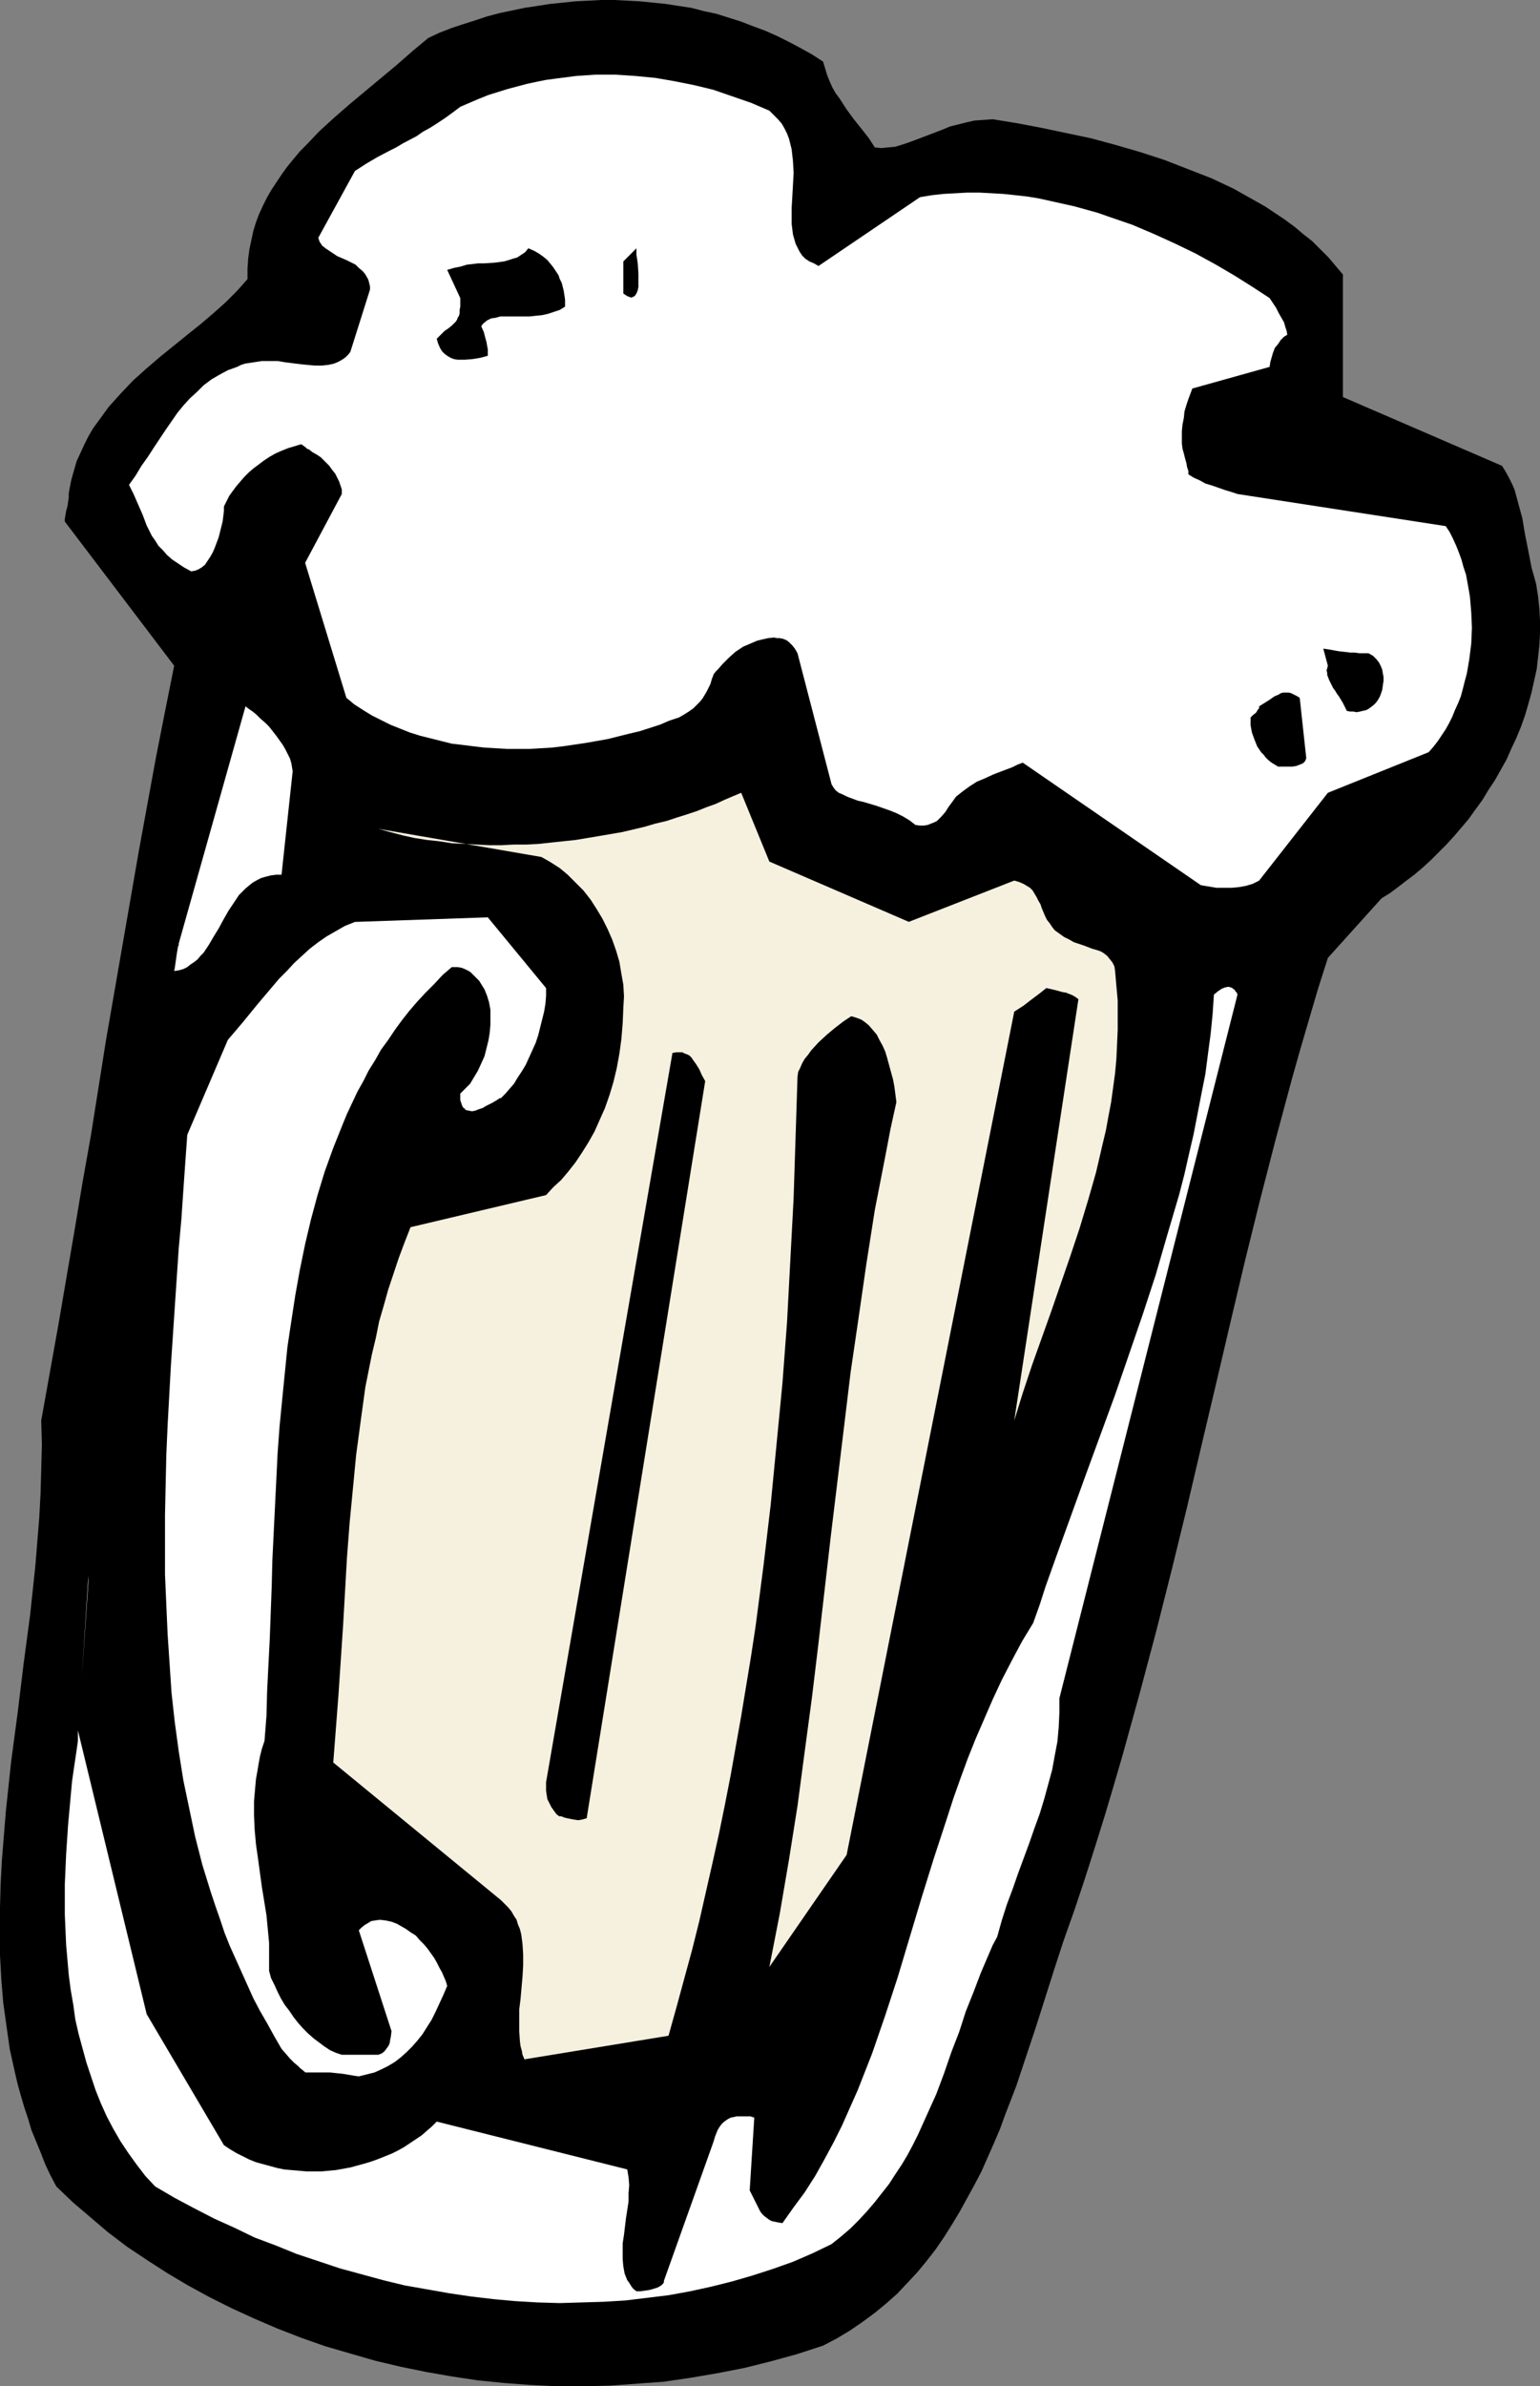 <?xml version="1.0" encoding="UTF-8" standalone="no"?>
<svg
   version="1.0"
   width="100.551mm"
   height="155.711mm"
   id="svg12"
   sodipodi:docname="Beer Mug 16.wmf"
   xmlns:inkscape="http://www.inkscape.org/namespaces/inkscape"
   xmlns:sodipodi="http://sodipodi.sourceforge.net/DTD/sodipodi-0.dtd"
   xmlns="http://www.w3.org/2000/svg"
   xmlns:svg="http://www.w3.org/2000/svg">
  <rect width="100%" height="100%" fill="#808080" stroke="none"/>
  <sodipodi:namedview
     id="namedview12"
     pagecolor="#ffffff"
     bordercolor="#000000"
     borderopacity="0.25"
     inkscape:showpageshadow="2"
     inkscape:pageopacity="0.0"
     inkscape:pagecheckerboard="0"
     inkscape:deskcolor="#d1d1d1"
     inkscape:document-units="mm" />
  <defs
     id="defs1">
    <pattern
       id="WMFhbasepattern"
       patternUnits="userSpaceOnUse"
       width="6"
       height="6"
       x="0"
       y="0" />
  </defs>
  <path
     style="fill:#000000;fill-opacity:1;fill-rule:evenodd;stroke:none"
     d="m 17.127,120.709 -0.162,0.97 v 0.97 l -0.323,2.262 -0.323,1.131 -0.162,0.97 -0.162,0.97 v 0.646 l 26.984,35.55 -2.262,11.311 -2.262,11.473 -2.101,11.473 -2.101,11.473 -4.04,23.269 -4.04,23.269 -3.716,23.431 -2.101,11.796 -1.939,11.635 -4.04,23.592 -4.201,23.431 0.162,5.979 -0.162,5.979 -0.162,5.979 -0.323,5.979 -0.485,5.979 -0.485,5.979 -1.293,12.119 -1.616,12.119 -1.454,11.958 -1.616,12.119 -1.293,12.119 -0.485,5.979 -0.485,5.979 -0.323,5.979 L 0,470.392 v 5.979 5.817 l 0.323,5.979 0.485,5.817 0.808,5.817 0.808,5.656 1.293,5.817 0.646,2.747 0.808,2.909 0.808,2.747 0.969,2.909 0.808,2.747 1.131,2.747 1.131,2.747 1.131,2.909 1.293,2.747 1.454,2.747 4.04,3.878 4.363,3.717 4.363,3.717 4.686,3.555 4.847,3.232 5.009,3.232 5.171,3.07 5.332,2.909 5.494,2.747 5.655,2.585 5.655,2.424 5.817,2.262 5.978,2.101 6.14,1.778 6.14,1.778 6.14,1.454 6.302,1.293 6.463,1.131 6.463,0.97 6.463,0.646 6.463,0.485 6.625,0.323 h 6.625 l 6.463,-0.162 6.625,-0.485 6.625,-0.485 6.625,-0.97 6.625,-1.131 6.625,-1.293 6.463,-1.616 6.463,-1.778 6.463,-2.101 3.393,-1.778 3.232,-1.939 3.07,-2.101 3.07,-2.262 2.747,-2.262 2.747,-2.424 2.585,-2.747 2.424,-2.585 2.262,-2.747 2.262,-2.909 2.101,-3.07 1.939,-3.07 1.939,-3.232 1.777,-3.232 1.777,-3.232 1.777,-3.393 3.07,-6.948 1.454,-3.393 1.293,-3.555 2.747,-7.11 2.424,-7.272 2.424,-7.272 2.262,-7.11 2.262,-7.11 2.262,-6.948 2.747,-7.756 2.585,-7.756 2.424,-7.595 2.424,-7.756 2.262,-7.595 2.262,-7.756 4.201,-15.19 4.04,-15.19 3.878,-15.351 3.716,-15.19 3.555,-15.19 3.555,-15.028 3.555,-15.19 3.555,-15.028 3.716,-15.028 3.878,-15.028 4.04,-15.028 2.101,-7.433 4.363,-14.866 2.424,-7.595 13.25,-14.705 2.101,-1.293 1.939,-1.454 2.101,-1.616 1.939,-1.454 2.101,-1.778 1.939,-1.778 1.939,-1.939 1.939,-1.939 1.777,-1.939 1.939,-2.262 1.777,-2.101 1.616,-2.262 1.777,-2.424 1.454,-2.424 1.616,-2.424 1.454,-2.585 1.454,-2.585 1.131,-2.585 1.293,-2.747 1.131,-2.747 0.969,-2.747 0.808,-2.747 0.808,-2.909 0.646,-2.909 0.646,-2.909 0.323,-2.909 0.323,-2.909 0.162,-3.07 v -2.909 l -0.162,-3.07 -0.323,-3.07 -0.485,-3.07 -1.131,-4.04 -0.808,-4.201 -0.808,-4.04 -0.646,-3.878 -0.485,-1.778 -0.485,-1.778 -0.485,-1.778 -0.485,-1.778 -0.646,-1.454 -0.808,-1.616 -0.808,-1.454 -0.808,-1.293 -39.264,-16.967 V 67.707 l -1.777,-2.101 -1.777,-2.101 -2.101,-2.101 -1.939,-1.939 -2.262,-1.778 -2.101,-1.778 -2.424,-1.778 -2.424,-1.616 -2.424,-1.616 -2.585,-1.454 -2.585,-1.454 -2.585,-1.454 -2.747,-1.293 -2.747,-1.293 -2.908,-1.131 -2.908,-1.131 -5.817,-2.262 -5.978,-1.939 -6.14,-1.778 -5.978,-1.616 -6.14,-1.293 -6.14,-1.293 -5.978,-1.131 -5.978,-0.97 -2.262,0.162 -2.262,0.162 -2.101,0.485 -1.939,0.485 -1.939,0.485 -1.939,0.808 -3.393,1.293 -3.393,1.293 -1.777,0.646 -1.454,0.485 -1.616,0.485 -1.777,0.162 -1.616,0.162 -1.616,-0.162 -1.454,-2.262 -1.777,-2.262 -1.939,-2.424 -1.777,-2.424 -1.777,-2.747 -0.969,-1.293 -0.808,-1.454 -0.646,-1.454 -0.646,-1.616 -0.485,-1.616 -0.485,-1.616 -2.747,-1.778 -2.908,-1.616 -2.747,-1.454 L 191.796,8.888 188.887,7.595 185.817,6.464 182.909,5.333 179.839,4.363 176.769,3.393 173.699,2.747 170.629,1.939 167.397,1.454 164.327,0.97 161.095,0.646 157.864,0.323 154.794,0.162 151.562,0 h -3.232 l -3.07,0.162 -3.232,0.162 -3.07,0.323 -3.232,0.323 -3.07,0.485 -3.232,0.485 -3.07,0.646 -3.07,0.646 -3.07,0.808 -2.908,0.97 -3.07,0.97 -2.908,0.97 -2.908,1.131 -2.747,1.293 -3.878,3.232 -3.878,3.393 -3.878,3.232 -3.878,3.232 -3.878,3.232 -3.716,3.232 -3.716,3.393 -3.232,3.393 -1.616,1.616 -1.616,1.939 -1.454,1.778 -1.293,1.778 -1.293,1.939 -1.293,1.939 -1.131,1.939 -0.969,1.939 -0.969,2.101 -0.808,2.101 -0.646,2.101 -0.485,2.262 -0.485,2.262 -0.323,2.424 -0.162,2.424 v 2.585 l -1.293,1.454 -1.293,1.454 -2.747,2.747 -3.07,2.747 -3.232,2.747 -3.232,2.585 -3.393,2.747 -3.393,2.747 -3.393,2.909 -3.232,2.909 -3.07,3.232 -1.454,1.616 -1.454,1.616 -1.293,1.778 -1.293,1.778 -1.293,1.778 -1.131,1.939 -0.969,1.939 -0.969,2.101 -0.969,2.101 -0.646,2.262 -0.646,2.262 z"
     id="path1" />
  <path
     style="fill:#ffffff;fill-opacity:1;fill-rule:evenodd;stroke:none"
     d="m 32.962,121.84 1.131,2.585 1.131,2.585 0.969,2.585 0.646,1.293 0.646,1.293 0.808,1.131 0.808,1.293 1.131,1.131 0.969,1.131 1.293,1.131 1.454,0.97 1.454,0.97 1.777,0.97 0.969,-0.162 0.808,-0.323 0.808,-0.485 0.808,-0.646 0.646,-0.97 0.646,-0.97 0.646,-1.131 0.485,-1.131 0.485,-1.293 0.485,-1.293 0.646,-2.585 0.323,-1.293 0.162,-1.293 0.162,-1.293 v -1.131 l 0.646,-1.293 0.646,-1.293 0.808,-1.131 0.969,-1.293 0.969,-1.131 0.969,-1.131 1.131,-1.131 1.131,-0.97 1.293,-0.97 1.293,-0.97 1.454,-0.97 1.454,-0.808 1.454,-0.646 1.616,-0.646 1.616,-0.485 1.616,-0.485 0.485,0.323 0.646,0.485 0.323,0.323 0.485,0.162 0.808,0.646 1.131,0.646 0.969,0.646 0.969,0.97 1.131,1.131 0.323,0.485 0.485,0.646 0.646,0.808 0.485,0.97 0.485,0.97 0.323,0.97 0.323,0.97 v 1.131 l -9.048,16.967 10.18,33.288 1.939,1.616 2.262,1.454 2.101,1.293 2.262,1.131 2.262,1.131 2.424,0.97 2.424,0.97 2.585,0.808 2.585,0.646 2.585,0.646 2.585,0.646 2.747,0.323 2.585,0.323 2.747,0.323 2.747,0.162 2.747,0.162 h 2.908 2.747 l 2.747,-0.162 2.747,-0.162 2.747,-0.323 5.494,-0.808 2.747,-0.485 2.747,-0.485 2.585,-0.646 2.585,-0.646 2.747,-0.646 5.009,-1.616 2.262,-0.97 2.424,-0.808 1.131,-0.646 1.293,-0.808 1.131,-0.808 1.131,-1.131 0.485,-0.485 0.646,-0.808 0.485,-0.808 0.485,-0.808 0.485,-0.97 0.485,-0.97 0.323,-1.131 0.485,-1.293 0.485,-0.646 0.646,-0.646 1.131,-1.293 1.454,-1.454 1.616,-1.454 0.969,-0.646 0.969,-0.646 1.131,-0.485 1.131,-0.485 1.131,-0.485 1.293,-0.323 1.454,-0.323 1.454,-0.162 0.808,0.162 h 0.646 l 0.808,0.162 0.808,0.323 0.646,0.485 0.808,0.808 0.646,0.808 0.646,1.131 8.402,32.318 0.485,0.808 0.485,0.646 0.808,0.646 1.131,0.485 0.969,0.485 1.293,0.485 1.293,0.485 1.454,0.323 1.616,0.485 1.616,0.485 3.232,1.131 1.616,0.646 1.616,0.808 1.616,0.97 1.454,1.131 1.131,0.162 h 0.969 l 0.969,-0.162 0.808,-0.323 0.808,-0.323 0.646,-0.323 0.485,-0.485 0.646,-0.646 0.969,-1.131 0.808,-1.293 0.969,-1.293 0.808,-1.131 0.808,-0.646 0.808,-0.646 1.777,-1.293 1.777,-1.131 1.939,-0.808 2.101,-0.97 2.101,-0.808 2.585,-0.97 1.293,-0.646 1.293,-0.485 43.95,30.218 1.939,0.323 1.939,0.323 h 1.939 1.777 l 1.777,-0.162 1.777,-0.323 1.616,-0.485 1.616,-0.808 16.966,-21.653 24.883,-10.019 1.131,-1.293 1.131,-1.454 0.969,-1.454 0.969,-1.454 0.808,-1.454 0.808,-1.616 0.646,-1.616 0.808,-1.778 0.646,-1.616 0.485,-1.778 0.485,-1.939 0.485,-1.778 0.323,-1.778 0.323,-1.939 0.485,-3.878 0.162,-3.878 -0.162,-3.717 -0.162,-1.939 -0.162,-1.939 -0.323,-1.939 -0.323,-1.778 -0.323,-1.778 -0.646,-1.939 -0.485,-1.778 -0.646,-1.778 -0.646,-1.616 -0.808,-1.778 -0.808,-1.616 -0.969,-1.454 -51.382,-7.918 -1.454,-0.485 -1.616,-0.485 -3.232,-1.131 -1.616,-0.485 -1.454,-0.808 -1.454,-0.646 -1.293,-0.808 v -0.808 l -0.323,-0.97 -0.162,-0.97 -0.323,-1.131 -0.323,-1.293 -0.323,-1.131 -0.162,-1.293 v -1.454 -1.616 l 0.162,-1.616 0.323,-1.616 0.162,-1.616 0.485,-1.616 0.485,-1.454 0.485,-1.293 0.485,-1.293 19.066,-5.333 0.162,-1.131 0.323,-1.131 0.323,-1.131 0.485,-1.293 0.808,-0.97 0.646,-0.97 0.808,-0.808 0.808,-0.485 -0.162,-0.97 -0.323,-0.97 -0.323,-1.131 -0.646,-1.131 -0.646,-1.131 -0.646,-1.293 -1.616,-2.424 -4.201,-2.747 -4.363,-2.747 -4.686,-2.747 -5.009,-2.747 -5.009,-2.424 -5.332,-2.424 -5.332,-2.262 -5.655,-1.939 -2.747,-0.97 -2.908,-0.808 -2.908,-0.808 -2.908,-0.646 -2.908,-0.646 -2.908,-0.646 -2.908,-0.485 -2.908,-0.323 -3.07,-0.323 -2.908,-0.162 -2.908,-0.162 h -3.07 l -2.908,0.162 -2.908,0.162 -2.908,0.323 -2.908,0.485 -25.045,16.967 -1.131,-0.646 -1.131,-0.485 -0.969,-0.646 -0.808,-0.808 -0.646,-0.97 -0.485,-0.97 -0.485,-0.97 -0.323,-1.131 -0.323,-1.131 -0.162,-1.293 -0.162,-1.293 v -1.293 -2.747 l 0.162,-2.747 0.162,-2.909 0.162,-2.909 -0.162,-2.909 -0.162,-1.454 -0.162,-1.454 -0.323,-1.293 -0.323,-1.293 -0.485,-1.293 -0.646,-1.293 -0.646,-1.131 -0.969,-1.131 -0.969,-0.97 -1.131,-1.131 -4.524,-1.939 -4.686,-1.616 -4.686,-1.616 -4.686,-1.131 -4.847,-0.97 -4.686,-0.808 -5.009,-0.485 -4.847,-0.323 h -4.847 l -4.847,0.323 -5.009,0.646 -2.424,0.323 -2.424,0.485 -2.262,0.485 -2.424,0.646 -2.424,0.646 -4.686,1.454 -2.424,0.97 -2.262,0.97 -2.262,0.97 -1.939,1.454 -1.777,1.293 -1.939,1.293 -1.777,1.131 -1.777,0.97 -1.616,1.131 -3.393,1.778 -1.616,0.97 -1.616,0.808 -3.07,1.616 -2.747,1.616 -2.747,1.778 -9.048,16.482 0.323,0.97 0.646,0.97 0.808,0.646 0.969,0.646 0.969,0.646 0.969,0.646 1.131,0.485 1.131,0.485 2.262,1.131 0.808,0.808 0.969,0.808 0.646,0.808 0.646,1.131 0.162,0.485 0.162,0.646 0.162,0.646 v 0.808 l -4.847,15.351 -0.485,0.646 -0.646,0.646 -0.646,0.485 -0.808,0.485 -0.646,0.323 -0.808,0.323 -1.454,0.323 -1.616,0.162 H 77.72 L 75.943,90.006 74.327,89.845 70.449,89.36 68.51,89.037 h -1.939 -1.939 l -2.101,0.323 -2.101,0.323 -0.969,0.323 -0.969,0.485 -2.262,0.808 -2.101,1.131 -1.939,1.131 -1.939,1.454 -1.616,1.616 -1.777,1.616 -1.616,1.778 -1.454,1.778 -1.454,2.101 -1.454,2.101 -2.908,4.363 -1.454,2.262 -1.616,2.262 -1.454,2.424 -1.616,2.262 z"
     id="path2" />
  <path
     style="fill:#ffffff;fill-opacity:1;fill-rule:evenodd;stroke:none"
     d="m 21.813,390.081 -1.616,23.431 1.616,-24.885 z"
     id="path3" />
  <path
     style="fill:#ffffff;fill-opacity:1;fill-rule:evenodd;stroke:none"
     d="m 19.228,429.348 -0.485,3.393 -0.485,3.232 -0.485,3.393 -0.323,3.555 -0.646,7.11 -0.485,7.272 -0.162,3.717 -0.162,3.717 v 3.717 3.717 l 0.162,3.717 0.162,3.717 0.323,3.717 0.323,3.717 0.485,3.717 0.646,3.717 0.485,3.555 0.808,3.555 0.969,3.555 0.969,3.555 1.131,3.393 1.131,3.393 1.293,3.232 1.454,3.232 1.616,3.07 1.777,3.07 1.939,2.909 2.101,2.909 2.101,2.747 2.424,2.585 4.686,2.747 4.847,2.585 5.009,2.585 5.009,2.262 5.009,2.424 5.171,1.939 5.171,2.101 5.332,1.778 5.332,1.778 5.332,1.454 5.332,1.454 5.332,1.293 5.494,0.97 5.494,0.97 5.494,0.808 5.494,0.646 5.332,0.485 5.494,0.323 5.494,0.162 5.332,-0.162 5.494,-0.162 5.332,-0.323 5.332,-0.646 5.332,-0.646 5.332,-0.97 5.171,-1.131 5.171,-1.293 5.009,-1.454 5.009,-1.616 5.009,-1.778 4.847,-2.101 4.686,-2.262 2.424,-1.939 2.262,-1.939 2.101,-2.101 1.939,-2.101 1.939,-2.262 1.777,-2.262 1.777,-2.262 1.454,-2.262 1.616,-2.424 1.454,-2.424 1.293,-2.424 1.293,-2.585 2.262,-5.009 2.262,-5.009 1.939,-5.171 1.777,-5.171 1.939,-5.009 1.616,-5.009 1.939,-4.848 1.777,-4.686 1.939,-4.525 0.969,-2.262 1.131,-2.101 1.131,-4.04 1.293,-4.04 1.454,-3.878 1.293,-3.717 2.747,-7.433 1.293,-3.717 1.293,-3.555 1.131,-3.717 0.969,-3.555 0.969,-3.555 0.646,-3.555 0.646,-3.393 0.323,-3.555 0.162,-3.555 v -3.555 l 43.95,-173.549 -0.162,-0.485 -0.323,-0.323 -0.162,-0.323 -0.646,-0.485 -0.323,-0.162 -0.646,-0.162 -0.808,0.162 -0.808,0.323 -0.969,0.646 -0.969,0.808 -0.323,4.848 -0.485,4.848 -0.646,4.848 -0.646,5.009 -0.969,4.848 -0.969,5.009 -0.969,5.009 -1.131,4.848 -1.131,5.009 -1.293,5.009 -2.908,9.857 -2.908,10.019 -3.232,9.857 -3.393,9.857 -3.393,9.857 -3.555,9.695 -3.555,9.695 -3.393,9.372 -3.393,9.372 -3.232,9.049 -1.454,4.525 -1.616,4.525 -2.747,4.525 -2.585,4.848 -2.424,4.686 -2.262,4.848 -2.101,4.848 -2.101,4.848 -1.939,4.848 -1.777,4.848 -1.777,5.009 -1.616,5.009 -3.232,9.857 -3.07,9.857 -2.908,9.695 -2.908,9.695 -3.07,9.372 -1.616,4.686 -1.616,4.686 -1.777,4.525 -1.777,4.525 -1.939,4.363 -1.939,4.363 -2.101,4.201 -2.262,4.201 -2.262,4.04 -2.585,4.04 -2.747,3.717 -2.747,3.878 -0.969,-0.162 -0.808,-0.162 -0.808,-0.162 -0.646,-0.323 -0.646,-0.485 -0.646,-0.485 -0.485,-0.485 -0.485,-0.646 -0.646,-1.293 -0.646,-1.293 -0.646,-1.293 -0.646,-1.293 1.131,-17.937 -0.969,-0.323 h -0.969 -0.808 -0.808 -0.808 l -0.646,0.162 -0.808,0.162 -0.646,0.323 -0.485,0.323 -0.646,0.485 -0.485,0.485 -0.485,0.646 -0.485,0.808 -0.323,0.808 -0.323,0.808 -0.323,1.131 -12.28,34.419 v 0.323 l -0.162,0.323 -0.162,0.162 -0.323,0.323 -0.808,0.485 -0.969,0.323 -1.131,0.323 -1.131,0.162 -1.131,0.162 h -0.969 l -0.808,-0.646 -0.485,-0.646 -0.485,-0.808 -0.485,-0.646 -0.323,-0.808 -0.323,-0.808 -0.323,-1.778 -0.162,-1.778 v -1.939 -1.939 l 0.323,-2.101 0.485,-4.04 0.646,-4.201 v -2.101 l 0.162,-1.939 -0.162,-1.939 -0.323,-1.939 -47.02,-11.796 -1.293,1.293 -1.131,0.97 -1.293,1.131 -1.454,0.97 -1.454,0.97 -1.454,0.97 -1.454,0.808 -1.616,0.808 -1.616,0.646 -1.616,0.646 -1.777,0.646 -1.616,0.485 -1.777,0.485 -1.777,0.485 -1.777,0.323 -1.777,0.323 -1.777,0.162 -1.777,0.162 h -1.939 -1.777 l -1.777,-0.162 -1.939,-0.162 -1.777,-0.162 -1.616,-0.323 -1.777,-0.485 -1.777,-0.485 -1.777,-0.485 -1.616,-0.646 -1.616,-0.808 -1.616,-0.808 -1.616,-0.97 -1.454,-0.97 L 36.194,496.731 19.228,426.762 Z"
     id="path4" />
  <path
     style="fill:#ffffff;fill-opacity:1;fill-rule:evenodd;stroke:none"
     d="m 44.111,232.691 v 0 0.162 0.323 l -0.162,0.162 -0.162,0.97 -0.162,0.97 -0.323,2.262 -0.162,1.131 -0.162,0.808 1.131,-0.162 1.131,-0.323 0.969,-0.485 0.808,-0.646 0.969,-0.646 0.808,-0.646 0.646,-0.808 0.808,-0.808 1.293,-1.939 1.131,-1.939 1.293,-2.101 1.131,-2.101 1.293,-2.262 1.293,-1.939 1.293,-1.939 0.808,-0.808 0.808,-0.808 0.969,-0.808 0.808,-0.646 1.131,-0.646 0.969,-0.485 1.131,-0.323 1.293,-0.323 1.293,-0.162 h 1.293 l 2.747,-25.531 -0.162,-0.97 -0.162,-0.97 -0.323,-1.131 -0.485,-0.97 -0.646,-1.293 -0.646,-1.131 -0.808,-1.131 -0.808,-1.131 -1.777,-2.262 -0.969,-0.97 -1.131,-0.97 -0.969,-0.97 -0.969,-0.808 -0.969,-0.646 -0.808,-0.646 z"
     id="path5" />
  <path
     style="fill:#ffffff;fill-opacity:1;fill-rule:evenodd;stroke:none"
     d="m 46.212,279.876 -0.485,6.787 -0.485,6.948 -0.485,7.11 -0.646,7.11 -0.969,14.382 -0.969,14.543 -0.808,14.705 -0.323,7.433 -0.162,7.272 -0.162,7.433 v 7.433 7.272 l 0.323,7.433 0.323,7.272 0.485,7.272 0.485,7.272 0.808,7.272 0.969,7.11 1.131,7.11 1.454,6.948 1.454,6.948 1.777,6.948 2.101,6.787 1.131,3.393 1.131,3.232 1.131,3.393 1.293,3.232 1.454,3.232 1.454,3.232 1.454,3.232 1.454,3.232 1.616,3.07 1.777,3.07 1.777,3.232 1.777,3.07 1.131,1.293 0.969,1.131 0.969,0.97 0.969,0.808 0.646,0.646 0.646,0.485 0.162,0.162 0.162,0.162 h 0.162 v 0.162 h 3.232 2.908 l 1.454,0.162 1.616,0.162 0.969,0.162 0.969,0.162 0.969,0.162 1.131,0.162 1.939,-0.485 1.939,-0.485 1.777,-0.808 1.616,-0.808 1.616,-0.97 1.454,-1.131 1.454,-1.293 1.293,-1.293 1.293,-1.454 1.293,-1.616 1.131,-1.778 1.131,-1.778 0.969,-1.939 0.969,-2.101 0.969,-2.101 0.969,-2.262 -0.323,-1.131 -0.485,-1.131 -0.485,-1.131 -0.646,-1.131 -0.646,-1.293 -0.646,-1.131 -0.808,-1.131 -0.808,-1.131 -0.969,-1.131 -0.969,-0.97 -0.969,-1.131 -1.293,-0.808 -1.131,-0.808 -1.131,-0.646 -1.131,-0.646 -1.293,-0.485 -1.454,-0.323 -1.454,-0.162 -1.131,0.162 -0.969,0.162 -0.808,0.485 -0.808,0.485 -0.808,0.646 -0.646,0.646 8.079,24.885 -0.162,1.293 -0.162,0.808 -0.162,0.97 -0.323,0.646 -0.485,0.646 -0.485,0.646 -0.646,0.485 -0.808,0.323 h -9.048 l -1.454,-0.485 -1.454,-0.646 -1.454,-0.97 -1.293,-0.97 -1.293,-0.97 -1.454,-1.293 -1.131,-1.131 -1.293,-1.454 -1.131,-1.454 -0.969,-1.454 -1.131,-1.454 -0.969,-1.616 -0.808,-1.616 -0.808,-1.778 -0.808,-1.616 -0.485,-1.778 v -3.393 -3.555 l -0.323,-3.393 -0.323,-3.393 -1.131,-6.948 -0.969,-7.11 -0.485,-3.393 -0.323,-3.555 -0.162,-3.555 v -3.555 l 0.323,-3.717 0.162,-1.778 0.323,-1.778 0.323,-1.939 0.323,-1.778 0.485,-1.939 0.646,-1.939 0.485,-6.14 0.162,-6.14 0.323,-6.464 0.323,-6.302 0.485,-13.089 0.162,-6.464 0.323,-6.625 0.646,-13.089 0.323,-6.625 0.485,-6.625 0.646,-6.625 0.646,-6.464 0.646,-6.464 0.969,-6.464 0.969,-6.302 1.131,-6.302 1.293,-6.302 1.454,-6.14 1.616,-5.979 1.777,-5.817 2.101,-5.817 2.262,-5.656 1.131,-2.747 1.293,-2.747 1.293,-2.747 1.454,-2.585 1.293,-2.585 1.616,-2.585 1.454,-2.585 1.777,-2.424 1.616,-2.424 1.777,-2.424 1.777,-2.262 1.939,-2.262 2.101,-2.262 2.101,-2.101 2.101,-2.262 2.262,-1.939 h 1.454 l 0.969,0.162 0.808,0.323 0.969,0.485 0.485,0.323 0.485,0.485 0.485,0.485 0.485,0.485 0.646,0.646 0.485,0.808 0.808,1.293 0.646,1.616 0.485,1.616 0.323,1.778 v 1.778 1.939 l -0.162,1.939 -0.323,1.939 -0.485,1.939 -0.485,1.939 -0.808,1.778 -0.808,1.778 -0.969,1.616 -0.969,1.616 -1.293,1.293 -1.131,1.131 v 0.808 0.808 l 0.162,0.485 0.162,0.485 0.162,0.485 0.323,0.485 0.323,0.162 0.162,0.323 0.808,0.162 0.808,0.162 0.808,-0.162 0.808,-0.323 0.969,-0.323 0.808,-0.485 1.616,-0.808 0.808,-0.485 0.323,-0.162 0.162,-0.162 0.323,-0.162 0.162,-0.162 h 0.162 0.162 l 1.131,-1.131 0.969,-1.131 1.131,-1.293 0.969,-1.616 0.969,-1.454 0.969,-1.616 0.808,-1.778 0.808,-1.778 0.808,-1.778 0.646,-1.939 0.485,-1.939 0.485,-1.939 0.485,-1.939 0.323,-1.939 0.162,-1.939 v -1.939 l -14.381,-17.452 -32.801,1.131 -2.424,0.97 -2.262,1.293 -2.262,1.293 -2.101,1.454 -2.101,1.616 -1.939,1.778 -1.939,1.778 -1.777,1.939 -1.939,1.939 -1.777,2.101 -3.555,4.201 -3.555,4.363 -3.716,4.363 z"
     id="path6" />
  <path
     style="fill:#f6f0df;fill-opacity:1;fill-rule:evenodd;stroke:none"
     d="m 93.393,204.413 40.233,6.948 2.262,1.293 2.262,1.454 1.939,1.616 1.939,1.939 1.939,1.939 1.777,2.262 1.454,2.262 1.454,2.424 1.293,2.585 1.131,2.585 0.969,2.747 0.808,2.747 0.485,2.909 0.485,2.747 0.162,2.909 -0.162,2.747 -0.162,3.878 -0.323,3.878 -0.485,3.555 -0.646,3.555 -0.808,3.393 -0.969,3.232 -1.131,3.232 -1.293,2.909 -1.293,2.909 -1.454,2.585 -1.616,2.585 -1.616,2.424 -1.777,2.262 -1.777,2.101 -1.939,1.778 -1.777,1.939 -33.447,7.918 -1.454,3.717 -1.454,3.878 -1.293,3.878 -1.293,3.878 -1.131,4.04 -1.131,3.878 -0.808,4.04 -0.969,4.04 -0.808,4.04 -0.808,4.04 -1.131,8.241 -1.131,8.403 -0.808,8.403 -0.808,8.403 -0.646,8.403 -0.969,16.967 -1.131,16.967 -0.646,8.403 -0.646,8.403 41.365,33.934 0.969,0.97 0.808,0.808 0.808,0.97 0.646,1.131 0.646,0.97 0.323,1.131 0.485,1.131 0.323,1.293 0.162,1.131 0.162,1.293 0.162,2.585 v 2.747 l -0.162,2.747 -0.485,5.494 -0.323,2.585 v 2.747 2.585 l 0.162,2.424 0.162,1.293 0.323,1.131 0.162,0.97 0.485,1.131 35.548,-5.817 1.939,-6.948 1.939,-7.11 1.939,-7.11 1.777,-7.11 1.616,-7.11 1.616,-7.11 1.616,-7.272 1.454,-7.11 1.454,-7.433 1.293,-7.272 1.293,-7.272 2.424,-14.705 1.131,-7.433 1.939,-14.866 1.777,-15.028 1.454,-15.028 1.454,-15.028 1.131,-15.028 0.808,-15.19 0.808,-15.19 0.485,-15.028 0.485,-15.19 0.162,-1.131 0.485,-0.97 0.485,-1.131 0.646,-1.131 0.808,-0.97 0.808,-1.131 1.777,-1.939 2.101,-1.939 1.939,-1.616 2.101,-1.616 0.969,-0.646 0.969,-0.646 1.131,0.323 1.293,0.485 0.969,0.646 0.969,0.808 0.969,1.131 0.969,1.131 0.646,1.293 0.808,1.454 0.646,1.454 0.485,1.616 0.485,1.778 0.485,1.778 0.485,1.778 0.323,1.778 0.485,3.717 -1.454,6.625 -1.293,6.787 -2.585,13.25 -2.101,13.412 -1.939,13.412 -1.939,13.25 -1.616,13.412 -3.232,26.663 -3.07,26.663 -1.616,13.412 -1.777,13.25 -1.777,13.412 -2.101,13.25 -2.262,13.25 -1.293,6.625 -1.293,6.625 19.066,-27.632 41.365,-207.968 2.262,-1.454 2.101,-1.616 1.939,-1.454 1.616,-1.293 1.454,0.323 1.293,0.323 1.131,0.323 0.969,0.162 0.808,0.323 0.808,0.323 0.808,0.485 0.646,0.485 -15.835,103.903 2.101,-6.787 2.262,-6.787 4.847,-13.574 4.686,-13.574 2.262,-6.787 2.101,-6.948 1.939,-6.787 1.616,-6.948 0.808,-3.393 0.646,-3.555 0.646,-3.393 0.485,-3.555 0.485,-3.555 0.323,-3.555 0.162,-3.555 0.162,-3.555 v -3.555 -3.717 l -0.323,-3.555 -0.323,-3.717 -0.162,-1.131 -0.485,-0.97 -0.646,-0.808 -0.646,-0.808 -0.808,-0.646 -0.808,-0.485 -0.969,-0.323 -1.131,-0.323 -2.101,-0.808 -2.424,-0.808 -1.131,-0.646 -1.293,-0.646 -1.131,-0.808 -1.131,-0.808 -0.646,-0.808 -0.646,-0.97 -0.646,-0.808 -0.485,-0.97 -0.808,-1.939 -0.323,-0.97 -0.485,-0.808 -0.485,-0.97 -0.485,-0.808 -0.485,-0.808 -0.646,-0.646 -0.808,-0.485 -0.808,-0.485 -1.131,-0.485 -1.131,-0.323 -26.014,10.18 -34.417,-14.866 -6.948,-16.967 -1.939,0.808 -2.262,0.97 -2.101,0.97 -2.262,0.808 -2.424,0.97 -2.424,0.808 -2.585,0.808 -2.424,0.808 -2.747,0.646 -2.747,0.808 -5.494,1.293 -5.655,0.97 -5.817,0.97 -6.14,0.646 -2.908,0.323 -3.07,0.162 h -3.07 l -3.07,0.162 h -3.07 l -3.07,-0.162 -3.07,-0.162 -3.07,-0.162 -3.07,-0.485 -3.07,-0.323 -3.07,-0.485 -2.908,-0.646 -3.07,-0.808 z"
     id="path7" />
  <path
     style="fill:#000000;fill-opacity:1;fill-rule:evenodd;stroke:none"
     d="m 113.591,73.524 v 2.101 l -0.162,0.808 v 0.808 l -0.162,0.646 -0.323,0.485 -0.162,0.485 -0.323,0.485 -0.808,0.808 -0.969,0.808 -0.969,0.646 -0.969,0.97 -0.969,0.97 0.323,1.131 0.485,1.131 0.485,0.808 0.646,0.646 0.646,0.485 0.808,0.485 0.808,0.323 0.969,0.162 h 0.808 0.969 l 1.939,-0.162 1.939,-0.323 1.777,-0.485 V 87.421 86.774 86.128 l -0.162,-0.808 -0.162,-0.97 -0.323,-1.131 -0.323,-1.293 -0.646,-1.454 0.323,-0.485 0.323,-0.323 0.808,-0.646 0.969,-0.485 1.131,-0.162 1.131,-0.323 h 1.293 2.908 3.07 l 1.454,-0.162 1.616,-0.162 1.454,-0.323 1.454,-0.485 1.454,-0.485 1.293,-0.808 v -1.778 l -0.323,-2.101 -0.485,-1.939 -0.485,-0.97 -0.323,-0.97 -0.646,-0.97 -0.646,-0.97 -0.646,-0.808 -0.808,-0.97 -0.969,-0.808 -1.131,-0.808 -1.131,-0.646 -1.454,-0.646 -0.808,0.97 -0.969,0.646 -0.969,0.646 -1.131,0.323 -0.969,0.323 -1.131,0.323 -2.424,0.323 -2.585,0.162 h -1.454 l -1.293,0.162 -1.454,0.162 -1.616,0.485 -1.616,0.323 -1.616,0.485 z"
     id="path8" />
  <path
     style="fill:#000000;fill-opacity:1;fill-rule:evenodd;stroke:none"
     d="m 153.824,64.475 v 7.918 l 0.485,0.323 0.485,0.323 0.485,0.162 0.323,0.162 h 0.323 l 0.323,-0.162 0.323,-0.162 0.162,-0.162 0.323,-0.485 0.323,-0.808 0.162,-0.808 v -1.131 -1.131 -1.131 l -0.162,-2.424 -0.162,-1.131 -0.162,-0.97 v -0.485 -0.323 -0.808 z"
     id="path9" />
  <path
     style="fill:#000000;fill-opacity:1;fill-rule:evenodd;stroke:none"
     d="m 134.758,439.528 v 1.131 0.97 l 0.162,1.131 0.162,0.97 0.485,0.97 0.485,0.97 0.808,1.131 0.485,0.646 0.646,0.485 h 0.485 l 0.808,0.323 0.646,0.162 0.808,0.162 0.808,0.162 1.131,0.162 0.969,-0.162 1.131,-0.323 29.246,-181.79 -0.808,-1.454 -0.646,-1.454 -0.808,-1.293 -0.808,-1.131 -0.323,-0.485 -0.485,-0.485 -0.646,-0.323 -0.485,-0.162 -0.646,-0.323 h -0.808 -0.646 l -0.969,0.162 z"
     id="path10" />
  <path
     style="fill:#000000;fill-opacity:1;fill-rule:evenodd;stroke:none"
     d="m 308.618,176.942 v 1.939 l 0.323,1.778 0.646,1.778 0.646,1.616 0.969,1.454 0.646,0.646 0.485,0.646 0.646,0.646 0.808,0.646 0.808,0.485 0.808,0.485 h 2.424 1.131 l 0.969,-0.162 0.808,-0.323 0.808,-0.323 0.485,-0.485 0.162,-0.323 0.162,-0.485 -1.616,-14.866 -0.808,-0.485 -0.646,-0.323 -0.646,-0.323 -0.646,-0.162 h -0.646 -0.646 l -0.646,0.162 -0.485,0.323 -1.131,0.485 -1.131,0.808 -1.293,0.808 -1.293,0.808 v 0.162 0.162 0.162 l -0.323,0.323 -0.162,0.323 -0.323,0.485 -0.646,0.485 z"
     id="path11" />
  <path
     style="fill:#000000;fill-opacity:1;fill-rule:evenodd;stroke:none"
     d="m 327.684,164.177 -0.162,0.646 -0.162,0.485 0.162,0.646 v 0.485 l 0.485,1.293 0.646,1.293 0.323,0.646 0.485,0.646 0.485,0.808 0.485,0.646 0.969,1.616 0.969,1.939 0.808,0.162 h 0.808 l 0.808,0.162 0.808,-0.162 0.646,-0.162 0.808,-0.162 0.646,-0.323 0.646,-0.485 0.646,-0.485 0.485,-0.485 0.485,-0.646 0.485,-0.808 0.323,-0.808 0.323,-0.97 0.162,-1.131 0.162,-1.131 v -0.97 l -0.162,-0.808 -0.162,-0.97 -0.323,-0.808 -0.485,-0.97 -0.646,-0.808 -0.808,-0.808 -1.131,-0.646 h -2.262 l -1.131,-0.162 h -1.131 l -1.293,-0.162 -1.454,-0.162 -0.969,-0.162 -0.808,-0.162 -0.969,-0.162 -1.131,-0.162 z"
     id="path12" />
</svg>
